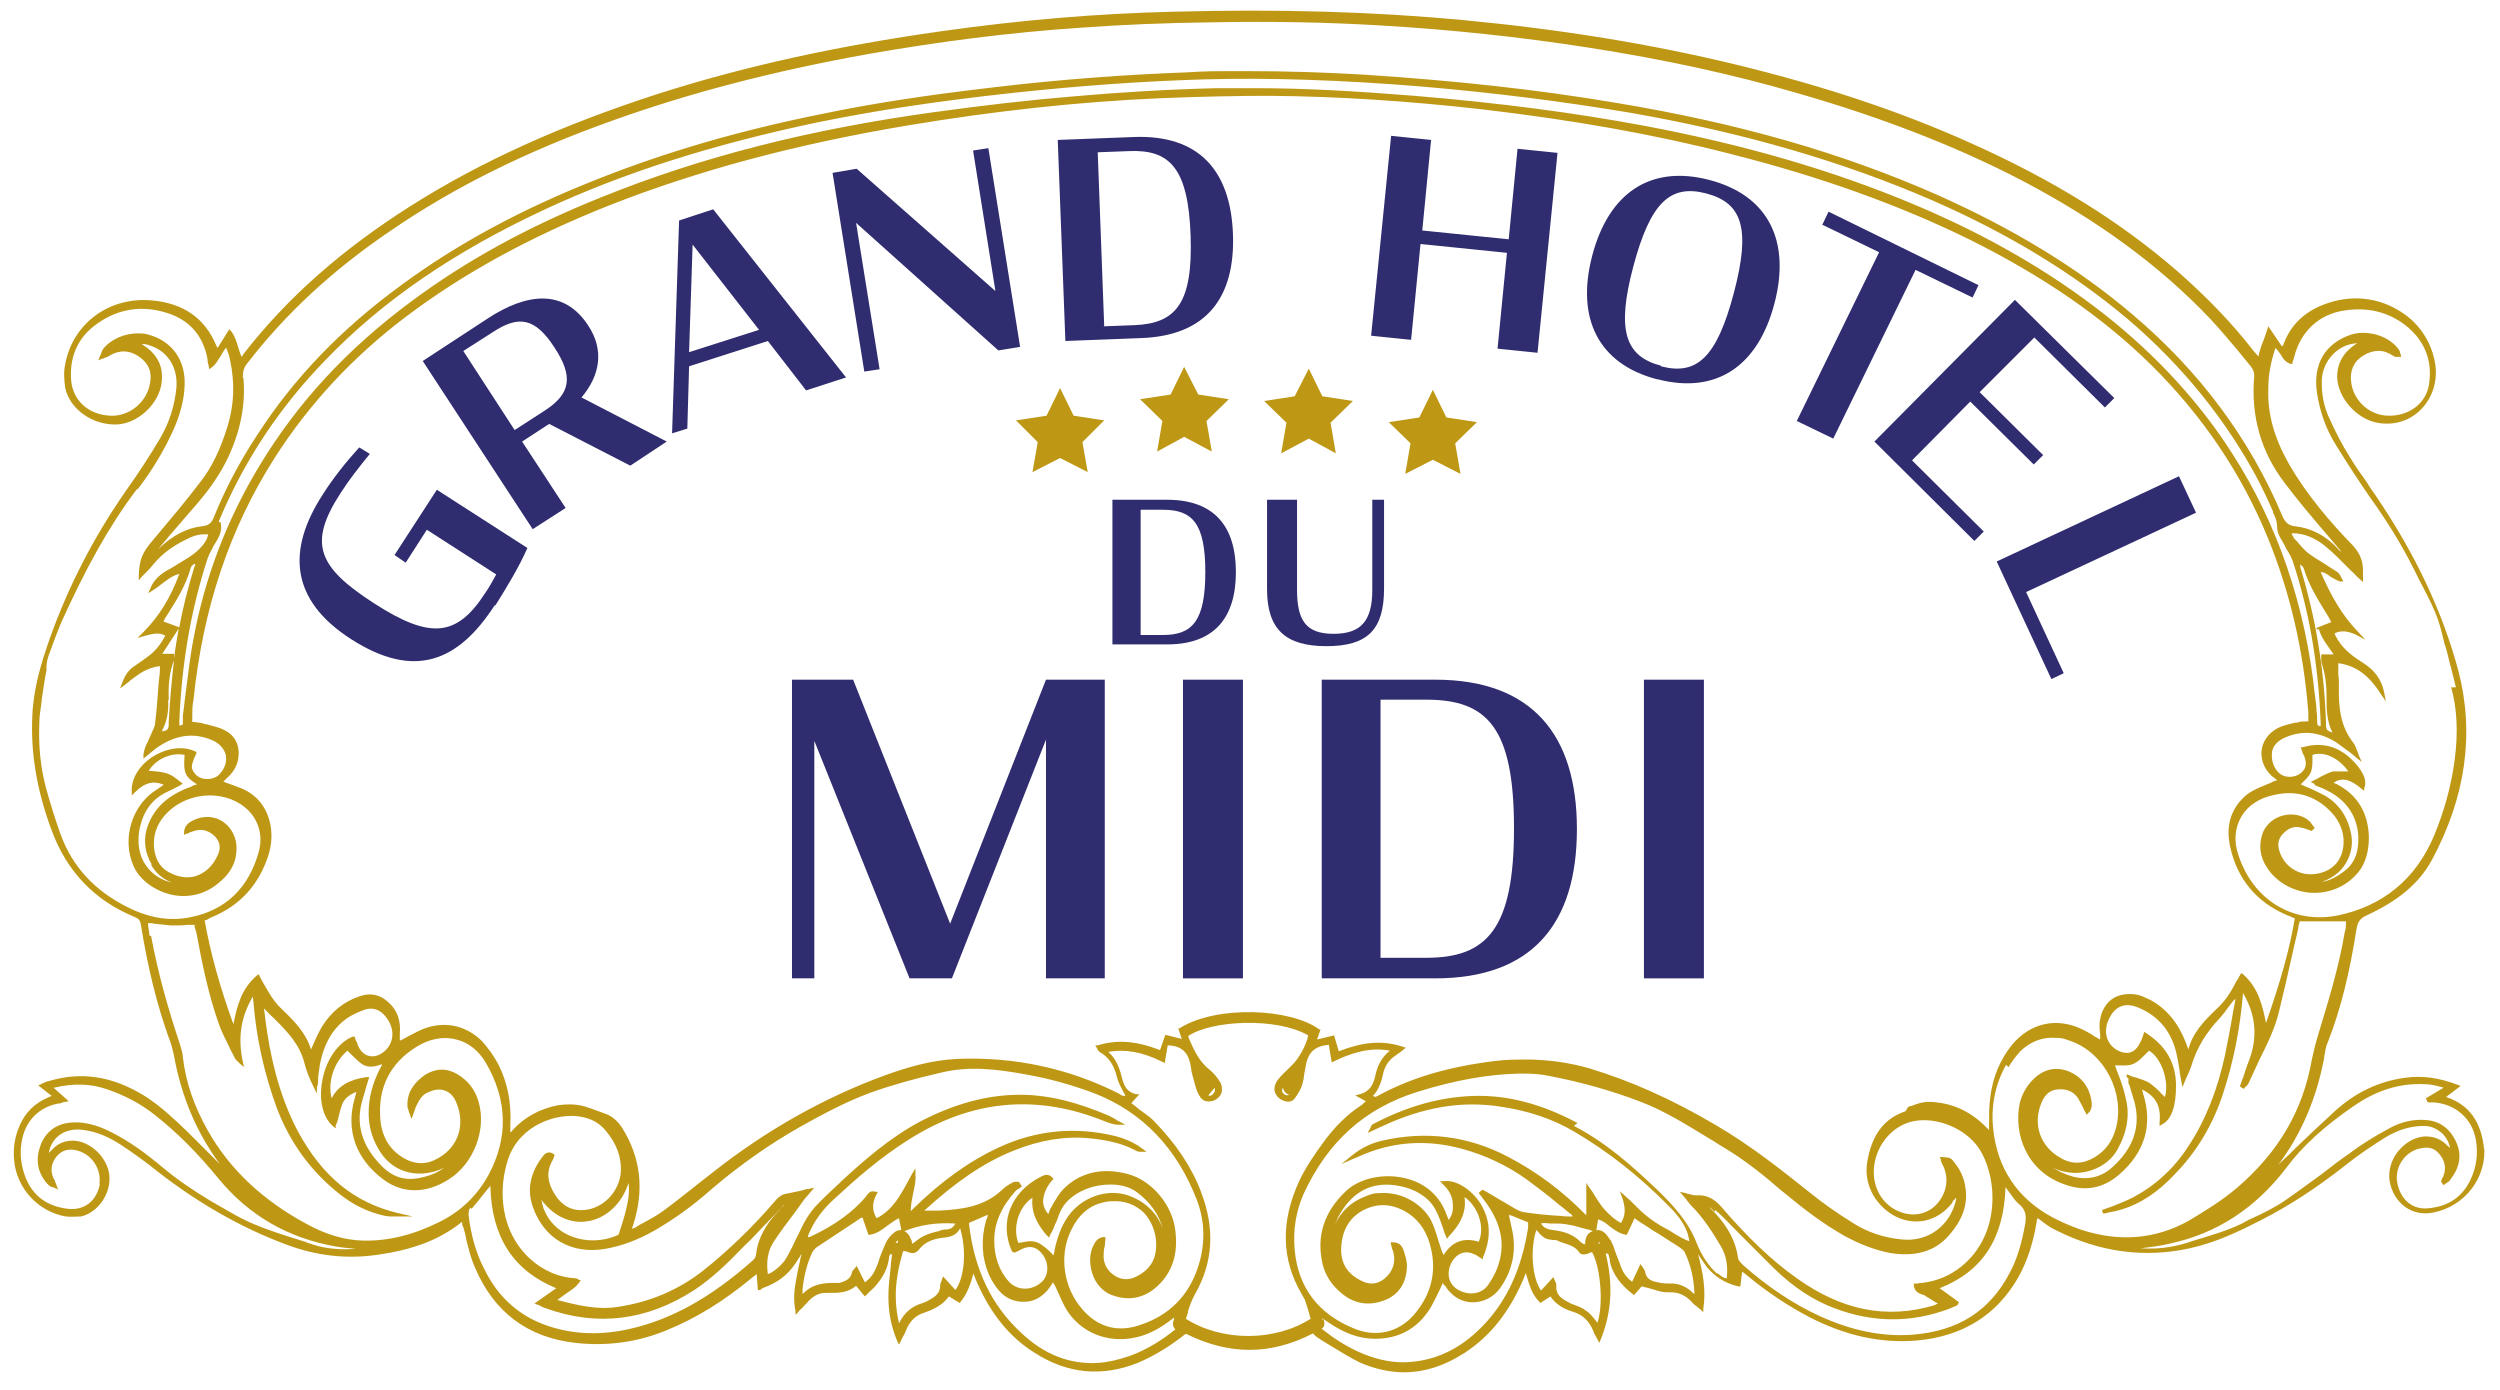 <?xml version="1.0" encoding="UTF-8"?>
<svg id="Calque_1" xmlns="http://www.w3.org/2000/svg" version="1.1" viewBox="0 0 425.2 236.4">
  <!-- Generator: Adobe Illustrator 29.1.0, SVG Export Plug-In . SVG Version: 2.1.0 Build 142)  -->
  <defs>
    <style>
      .st0 {
        fill: #2f2c6f;
      }

      .st1 {
        fill: #be9815;
      }
    </style>
  </defs>
  <g>
    <path class="st0" d="M189.2,85h9.3c8,0,11.7,4.5,11.7,12.3s-3.7,12.3-11.7,12.3h-9.3v-24.6ZM197.8,108c5,0,7.2-2.4,7.2-10.7s-2.2-10.6-7.2-10.6h-3.8v21.3h3.8Z"/>
    <path class="st0" d="M215.5,100.2v-15.2h5.1v15.3c0,5.2,1.5,7.5,6.2,7.5s6.6-2.2,6.6-7.5v-15.3h2v15.1c0,7-2.8,9.8-9.8,9.8s-10.1-2.9-10.1-9.7Z"/>
  </g>
  <g>
    <path class="st0" d="M138.5,126v40.4h-3.8v-50.8h10.4l16.5,41.5,16.3-41.5h10v50.8h-10v-40.6l-16,40.6h-7.2l-16.2-40.4Z"/>
    <path class="st0" d="M201.2,115.6h10.2v50.8h-10.2v-50.8Z"/>
    <path class="st0" d="M224.8,115.6h19.3c16.4,0,24.1,9.3,24.1,25.4s-7.6,25.4-24.1,25.4h-19.3v-50.8ZM242.6,162.9c10.3,0,14.9-4.9,14.9-22s-4.5-21.9-14.9-21.9h-7.8v43.9h7.8Z"/>
    <path class="st0" d="M279.6,115.6h10.2v50.8h-10.2v-50.8Z"/>
  </g>
  <path class="st1" d="M422.5,195.6c-.4-4.7-2.5-7.7-6.4-9,0,0,0,0-.1,0l2.5-1.9-.5-.2c-3.2-1.2-6-1.6-8.9-1.2-4.5.6-8.5,2.5-12,5.7-2.2,2-4.4,4.1-6.5,6.1-.9.9-1.8,1.8-2.7,2.6-.1.1-.2.2-.4.4,3.9-5.2,6.5-11.3,7.8-18.2,0-.2,0-.4.1-.6.1-.7.2-1.4.5-2,2.2-5.6,3.7-11.7,4.9-19.3.2-1.2.6-1.8,1.7-2.3,5.4-2.5,8.9-5.4,11.1-9.4,5.8-10.8,7.3-21.6,4.5-32.3-2.7-10-7.3-19.8-14.1-29.8-.5-.7-1-1.4-1.4-2.1-1-1.4-2-2.8-2.9-4.3-1.4-2.2-2.5-4.4-3.5-6.6-1-2.1-1.4-4.4-1.3-6.7.2-3.1,2.6-5.8,5.7-6.1,0,0,.2,0,.3,0,0,0,0,0,0,0-.4.2-.7.5-1,.7-1.6,1.3-2.4,3-2.4,5,.1,3.5,3.2,7.1,6.8,7.8,2.7.5,5.4-.2,7.4-2.2,2-2,2.9-4.8,2.5-7.7-.6-3.8-2.7-7-5.9-9-3.3-2.1-7.2-2.8-11.2-1.8-4.3,1.1-7.3,3.5-8.7,7.3,0,.1-.1.3-.3.4l-2.3-3.4-.2.6c-.1.3-.2.6-.3.9-.2.6-.4,1.1-.6,1.6-.2.5-.3,1-.5,1.6,0,.1,0,.3-.1.4,0,0,0,0,0,0-.3-.3-.5-.6-.8-.9-3.7-4.8-8.1-9.3-13-13.6-9.8-8.5-21.3-15.6-35.2-21.8-12-5.4-25-9.7-39.8-13.3-14.4-3.5-29.7-6-46.6-7.6-15-1.4-31.1-1.9-49.3-1.4-12.7.3-25.8,1.4-39.2,3.3-17.8,2.5-33.8,6-48.7,10.8-16,5.2-29.6,11.3-41.6,18.9-11.7,7.4-21,15.6-28.4,25.1-.1.2-.3.4-.4.6-.3-.6-.4-1.1-.6-1.7-.3-1-.6-1.9-1.2-2.7l-.3-.3-2,3.2c0-.2-.2-.3-.2-.4-1.9-4.6-5.5-7.2-10.9-7.7-7.3-.7-13.5,3.9-14.8,10.8-.3,1.3-.2,2.8,0,4.1.8,3.6,4.6,6.3,8.7,6.2,3.6-.1,7.3-3.5,7.7-7.2.3-2.5-.6-4.5-2.7-6-.2-.1-.4-.3-.7-.5.6,0,1,.1,1.5.3h0c3,1,4.7,3.8,4.4,7.2-.3,3-1.2,5.9-2.8,8.6-1.7,2.9-3.6,5.8-5.8,8.9-5.5,7.9-9.8,16.3-12.9,25-1.4,4-2.8,8.4-3,13.2-.3,6.2.7,12.5,3.2,19.3,2.6,7.2,7.4,12.2,14.3,15,.7.3.9.7,1,1.5,1.2,7.4,2.7,13.3,4.6,18.7.5,1.2.8,2.4,1,3.4,1.3,7.1,3.9,13.1,7.8,18.4-.5-.5-1-1-1.5-1.5-1-1-2.1-2.1-3.1-3.1-.3-.3-.6-.6-.9-.9-2.3-2.2-4.6-4.4-7.3-6.1-5.5-3.4-10.8-4.2-16.4-2.5-.3,0-.5.2-.8.3-.1,0-.2.1-.4.2l-.5.2,2.3,1.8h0c-.3.1-.5.2-.7.3-2.1.9-3.7,2.4-4.7,4.6-.8,1.8-1.2,3.7-1,6,.4,4.8,4.1,8.8,8.8,9.6.9.1,1.8,0,2.6,0,2.9-.7,5.1-3.9,4.8-7-.3-3-3.2-5.8-6.1-5.9-1.4,0-2.6.4-3.6,1.5-.2.2-.4.4-.6.6,0,0,0,0,0,0,.5-2.8,2.9-4.4,6-3.9,2.2.3,4.3,1.2,6.4,2.6,2.1,1.4,4.2,2.9,6.3,4.6,6.7,5.2,14,9.4,21.5,12.2,5.2,2,10.5,2.6,15.8,1.8,6.3-.9,10.7-2.7,14.3-5.6,0,0,0,0,0,.1,0,.3,0,.6.2.8.2.7.4,1.4.5,2.1.4,1.6.8,3.3,1.5,4.8,3.2,7.6,9,11.9,17.1,12.8,5.3.6,10.6-.1,15.6-2.2,4.9-2,9.6-4.9,14.3-8.8.3-.2.5-.4.9-.7,0,0,0,0,0,0l.2,2.7h.4c.2-.2.4-.3.6-.4.4-.1.7-.3,1-.4,2-.9,3.6-2.3,4.9-4.5,0,0,.1-.2.2-.3.1-.2.2-.4.3-.5,0,.3-.2.7-.2,1-.3,1.2-.5,2.3-.7,3.4-.3,1.6-.5,3.3-.1,5.3v.6c.1,0,.5-.5.5-.5.2-.3.5-.5.7-.7.4-.5.8-.8,1.1-1.2.8-.8,1.7-1.3,2.8-1.3.2,0,.4,0,.6,0,1.6,0,3.2,0,4.6-1.2l1.5,1.8.2-.2c.2-.2.4-.4.6-.6.4-.4.8-.7,1.1-1.1,1.2-1.4,2-2.9,2.2-4.6,0-.5.2-.6.3-.7,0,0,.1,0,.2,0,0,.7-.2,1.4-.2,2.1-.2,1.8-.4,3.4-.4,5.1,0,2.8.5,5.2,1.5,7.6l.3.6.7-1.4c.3-.5.5-1,.7-1.5.6-1.2,1.5-2.1,2.8-2.5,1.7-.6,3.2-1.3,4.3-2.8l1.8,1.1.2-.2c1.2-1.5,1.7-3.1,2.2-4.9,0,0,0,.1,0,.2.2.6.4,1,.6,1.5,2.4,5.4,5.6,9.3,9.8,11.9,5.6,3.6,11.5,4.1,17.5,1.7,2.4-1,4.8-2.4,7.2-4.2.3-.2.6-.5.9-.7h.2c7.3,3.6,14.3,3.6,21.5-.1.1,0,.2.2.3.3.3.3.7.5,1.1.8.6.4,1.2.7,1.8,1.1,1.5.9,3.1,1.9,4.7,2.7,2.5,1.1,5.1,1.7,7.6,1.7,3.5,0,6.9-1.1,10.3-3.3,4.3-2.8,7.5-6.8,9.9-12.3.2-.4.3-.8.5-1.3h0c0,0,0,.2.1.3.5,1.7.9,3.3,2.2,4.6l.2.2,1.7-1.1c1,1.5,2.5,2.2,3.8,2.6,1.7.5,2.8,1.6,3.5,3.3.1.4.3.7.5,1,0,.1.1.3.2.4l.3.6.3-.7c1.8-4.5,2.1-9.2.8-14.5.2,0,.3,0,.3,0,0,0,.1.1.2.2,0,.2.1.5.2.8,0,.1,0,.3,0,.4.5,2.1,1.8,3.9,3.9,5.5l.2.2,1.3-1.5c.3,0,.6.2.9.2.8.2,1.6.5,2.5.7.5.1,1,.1,1.4.1h.2c1.3,0,2.4.5,3.4,1.5.3.4.7.7,1.1,1,.2.2.4.3.6.5l.4.4v-.6c.5-3.3-.1-6.3-.9-9.3,0,0,0,0,0,0,.2.3.4.6.6.9.3.4.6.9.9,1.3,1.4,1.7,3.2,2.8,5.4,3.3h.3c0,0,.3-2.5.3-2.5,0,0,0,0,0,0,.3.2.6.4.8.6,3.5,2.9,7,5.2,10.6,7.1,6.2,3.2,12.2,4.5,18.3,4,7.8-.7,13.6-4.3,17.3-10.8,1.5-2.7,2.5-5.8,3.1-9.4,0-.2,0-.4.2-.6.3.2.5.4.8.6.8.6,1.5,1.1,2.4,1.5,7.4,3.7,15,4.7,22.7,3,4.5-1,8.6-3,12.1-4.8,4.9-2.5,9.6-5.6,14.3-9.3,2.1-1.7,4.5-3.3,6.9-4.8,2.2-1.3,4.3-1.9,6.5-1.9,1.3,0,2.4.6,3.3,1.5.6.7,1,1.5,1.1,2.3-.1-.1-.2-.3-.4-.4-1.1-1.2-2.5-1.7-4.1-1.6-1.7.2-3.2,1.1-4.4,2.6-1.1,1.4-1.6,3.2-1.4,4.8.3,2,1.3,3.6,2.7,4.6,1.4,1,3.2,1.3,4.9.9,5.3-1.1,9-6,8.5-11.3ZM17,201.3c-.5,2.9-2.6,4.6-5.4,4.3-3.5-.4-5.9-2.1-7.2-5.2-.8-2-1.1-4.1-.7-6.3.6-3.4,2.8-5.7,6.1-6.4.2,0,.5,0,.8-.2l1.1-.2-2.6-2.3s0,0,.1,0c3.3-.8,6.3-.7,9.1.3,2.9,1,5.6,2.4,8,4.3,3.8,3,7.3,6.5,10.9,10.9,5.2,6.3,11.9,10.1,19.9,11.5,1.1.2,2.3.3,3.4.4-2.3.2-5.1,0-7.2-.7-.5-.2-1-.3-1.4-.5-2.9-.9-5.9-1.8-8.7-3-2-.8-4-2-5.9-3.1-.5-.3-.9-.5-1.4-.8-3-1.8-5.8-3.7-8.3-5.8-3.1-2.6-5.7-4.4-8.4-5.8-2.1-1.1-4-1.7-5.9-1.8-.2,0-.4,0-.6,0-3,0-5.2,1.6-6,4.5-.7,2.3-.1,4.5,1.6,6.2.1.1.3.2.5.3.1,0,.2,0,.4.1l.7.3-.3-.7c0-.2-.1-.3-.2-.5,0-.3-.2-.5-.3-.7-.6-1.3-.4-2.6.6-3.8.9-1,2-1.3,3.5-.9,2.5.7,4.1,3.2,3.7,5.8ZM268.3,191c-6.2-3.3-12-4.8-17.8-4.6-5.7.2-11.3,1.8-17,4.8-.1,0-.2.2-.3.3,0,0,0,.1-.1.3l-.5.9,1.5-.7c.4-.2.7-.3,1.1-.5,6.9-3.2,13.4-4.3,19.9-3.3,4.8.7,9,2.1,12.7,4.3,5.6,3.3,10.9,7.4,16.2,12.8,1.6,1.6,2.6,3.1,3.1,4.7,0,.3.2.6.2,1,0,0,0,0,0,.1-.9-.3-1.7-.8-2.4-1.2-.4-.3-.8-.5-1.3-.8-1.4-.7-2.7-1.6-3.8-2.5-.6-.5-1.1-1-1.7-1.6-.5-.5-1.1-1.1-1.7-1.6l-.9-.8.4,1.1c.6,1.7.6,3-.2,4.3-1-.5-1.9-1.3-2.9-2.4-.6-.7-1.1-1.5-1.6-2.3-.2-.4-.5-.8-.8-1.2l-.6-.9v5.4s0,0-.1,0c-4-4.1-8.5-7.4-13.3-9.9-6.7-3.5-13.9-4.4-21.3-2.7-1.8.4-3.5,1.2-5,2.4l-2,1.6,2.5-1.1c.2,0,.4-.2.5-.2,5.5-2.5,11.4-3,17.6-1.3,4,1.1,7.8,2.9,11.1,5.3,1.9,1.4,3.7,2.8,5.5,4.3.7.5,1.3,1.1,2,1.6,0,0,.1.1.2.3-.7,0-1.4,0-2.1-.1-2-.1-4-.3-6-.6-.9-.1-1.7-.6-2.5-1.1-.2-.1-.5-.3-.7-.4-.9-.5-1.8-1.1-2.7-1.6-.4-.2-.8-.5-1.2-.7h-.2c0-.1-.6.5-.6.5l.9,1.2c2.7,3.5,3.6,7,2.6,10.5-.3,1.2-.9,2.5-1.8,3.8-.9,1.4-2.5,1.9-4.2,1.4-1.3-.4-2.2-1.2-2.5-2.3-.3-1.1,0-2.4.8-3.4.9-1.1,2.1-1.4,3.4-.8.2.1.5.2.7.4.1,0,.3.2.5.3l.3.2v-.3c1.5-3.4,1.3-6.4-.4-9.2-1.6-2.5-4.3-4.1-6.2-3.8h-.7c0,0,.5.5.5.5,1.3,1.2,1.8,2.5,1.7,4.1,0,.8-.3,1.4-.7,2-.1-.3-.2-.5-.3-.7-1.1-3.3-3.6-5.6-7.1-6.4-3.7-.9-7.8,0-10.1,2.2-3.7,3.5-5,7.6-4,12.2.4,1.9,1.5,3.7,3.2,5.1,2.2,1.9,4.8,2.3,7.5,1.2,2.3-.9,3.6-2.9,3.7-5.7,0-1-.3-1.9-.6-2.8-.3-.9-.9-1.3-1.8-1.3h-.4s.2.8.2.8c0,.2.1.4.2.6.6,1.9,0,3.7-1.6,4.9-1.1.8-2.2.9-3.4.4-2.5-1.1-3.7-2.8-3.8-5.2,0-3.1,1.1-5.3,3.3-6.7,2.5-1.5,5.1-1.5,7.7,0,1.9,1.1,3.3,2.9,4,5.2,1.4,4.5.5,8.7-2.6,12.3-2.6,3-6.4,3.9-10.1,2.4-6.2-2.5-9.6-7-10.2-13.4-.3-3.4.2-6.5,1.5-9.5,4.1-8.9,10.4-14.6,19.4-17.4,6.4-2,12.1-3,17.4-3.1.2,0,.4,0,.6,0,1.6,0,3,.1,4.4.4,5.2,1,10.3,2.4,15.3,4.3,4.3,1.6,8.2,4.1,12,6.4.9.5,1.7,1.1,2.6,1.6,3.5,2.1,6.7,4.7,9.7,7.3l.4.3c3.1,2.6,6.5,5.2,10.2,7.3,2.8,1.5,5.2,2.4,7.7,2.9,4.3.7,7.6-.2,10-2.9,2.4-2.7,3.3-5.3,2.9-8.1-.2-1.7-.9-3.2-2-4.5-.5-.7-.7-.7-1.8-.8h-.6s.2.4.2.4c0,.1,0,.3.1.4,0,.2.1.4.2.5,1.1,2.2.8,4.6-.9,6.6-1.5,1.7-3.8,2.3-6.1,1.5-3.3-1.1-5.2-4.5-4.6-8.2.6-3.7,3.3-6.6,6.6-7.3,4-.8,8.8,1.2,11.1,4.5,3.2,4.7,4,14.6-2.9,20.2-2,1.6-4.2,2.5-6.7,2.8-.2,0-.5,0-.7.1-.1,0-.3,0-.4,0h-.3s0,.3,0,.3c.1,1.1.9,1.4,1.5,1.6.2,0,.5.2.6.3.5.3,1,.6,1.6,1,.1,0,.2.1.4.2,0,0,0,0,0,0-.3.1-.4.2-.6.3-8.1,2.4-15.7.9-23.4-4.6-4.4-3.1-8.5-7.1-12.8-12.1-1.3-1.5-2.6-2.1-4.3-2-.3,0-.6,0-1.1-.2-.2,0-.5-.1-.8-.2l-.9-.2.6.7c.2.2.3.4.5.6.3.4.5.7.8,1,2.1,2.1,3.7,4.6,5.1,7,.9,1.5,1.2,3.2,1,5.4-.6,0-1-.4-1.5-.8h-.2c-1.4-1.3-2.5-2.9-3.4-5.1-1.4-3.7-4.1-6.6-6.7-9.1-4.1-3.9-8.6-8-14.2-10.9ZM264.5,218c0,0,0-.2-.1-.3l-.2-.5-2.1,2.3c-1.5-2.1-1.9-7-.8-10.3,0,0,.1.1.2.2.4.5.8.9,1.3,1.2.4.2.8.2,1.3.3.4,0,.7,0,1,.2.4.2.8.3,1.1.4.9.3,1.8.6,2.4,1.5.2.4.9.4,1.1.3.3,0,.6-.2.9-.3,0,0,.1,0,.2,0,1.5,2.8,1.9,8.9.9,12-.1-.1-.2-.3-.3-.4-.5-.6-1-1.3-1.7-1.7-.6-.5-1.3-.7-2-1-.4-.1-.7-.3-1.1-.5-1.4-.7-2-1.5-1.9-2.7,0-.2,0-.4-.1-.6ZM152.7,211.4s-.2,0-.4,0l.4-.5c0,.2,0,.3,0,.4ZM142.7,218.2c-.3,0-.5,0-.7,0-1.8,0-3.8.1-5.5,1.9,0,0,0,0,0,0,0-.3,0-.6,0-.8.2-2.1.7-4.2,1.6-6.2.2-.4.5-.7.7-.9,2.1-1.4,4.4-2.9,6.5-4.3l1.2-.8s.1,0,.2,0c0,0,0,0,0,0l1,2.9h.3c1.2-.2,2.1-.9,3-1.6.6-.4,1.2-.9,1.9-1.2l.4,2c-.4,0-.9.1-1.3.5-.5.4-.9.9-1.2,1.4-.6,1.3-1.1,2.5-1.5,3.8-.6,1.6-1.1,2.4-2.2,3.2l-1.4-2.8-.3.4c0,0-.1.1-.2.2-.1.2-.3.3-.3.5-.2,1-.9,1.5-2.2,1.8ZM137.2,211c.1-.4.2-.7.3-1,.9-2.2,2.3-4.2,4.4-6.1,3.8-3.5,7.9-7.1,12.7-10.1,10.7-6.8,21.9-7.8,33.5-3,.6.2,1.3.5,2.1.5h1.2s-1.1-.6-1.1-.6c-.2,0-.3-.2-.5-.3-.4-.2-.7-.4-1.1-.6-5.4-2.3-10-3.5-14.6-3.6-5.8-.1-11.5,1.4-17.5,4.5-5.3,2.8-9.8,6.8-13.5,10.2l-.3.3c-1.4,1.3-2.9,2.7-4.2,4.1-.6.7-1.2,1.5-1.8,2.6-.5.9-.9,1.9-1.4,2.8-.4.9-.9,1.9-1.4,2.8-.6,1.2-1.6,2.2-2.9,3-.1,0-.3.1-.5.2,0,0,0,0,0,0-.3-2.2,0-4,1-5.5,1.1-1.7,2.4-3.4,3.6-5,.4-.6.9-1.2,1.3-1.8.3-.4.5-.7.9-1.1.2-.2.3-.4.5-.6l.6-.7-.9.2c-.5,0-.9.2-1.3.3-1,.2-2,.4-2.9.6-.7.2-1.3.8-1.6,1.2-3.7,4.3-7.8,8.3-12.2,11.8-4.2,3.3-9.1,5.4-14.7,6.2-3.4.5-6.7-.3-10.1-1.2.5-.4,1-.7,1.5-1.1.9-.6,1.7-1.1,2.3-2l.2-.3h-.4c0-.2-.1-.2-.2-.2-.1,0-.3-.1-.4-.1-5.2-.2-11.3-4.6-12.2-12.5-.3-2.6,0-5.2.8-7.7,2-6,8.4-7.9,12.2-7.3,1.9.3,3.4,1.1,4.5,2.5,1.8,2.2,2.6,4.4,2.5,6.8-.2,3.4-2.9,6.3-6.2,6.6-2.1.2-3.8-.7-5-2.6-1.3-2-1.5-3.9-.5-5.7.1-.2.2-.4.3-.6,0,0,0-.2.1-.3v-.2c0,0-.1-.1-.1-.1-1-.7-1.6,0-1.9.4-2.1,2.7-2.7,5.6-1.7,8.5,1.9,5.5,6.6,8.2,12.4,7.2,2.7-.5,5.3-1.4,8.3-3.1,3.1-1.8,6.3-4,9.9-7.2,4.7-4,9.7-7.5,14.8-10.4,3.6-2,7.6-4.2,11.9-5.8,3.6-1.3,7.5-2.4,12.3-3.5,4.6-1.1,9.2-.6,14.6.4,3.9.7,7.7,1.8,11.2,3.1,8.3,3.2,14.2,9.4,17.6,18.3,1.5,4,1.4,8.2-.2,12.3-1.8,4.6-5.3,7.7-10.3,9.1-3.4.9-6.5,0-9-2.9-3.2-3.6-4-9.1-2-13.3,1.3-2.8,3.2-4.4,5.6-4.9.7-.2,1.4-.2,2-.2,2.3,0,3.8,1,4.8,1.9,1.7,1.8,2.5,4.5,2,7-.4,2-1.8,3.4-3.9,4.2-1,.3-2.1.2-3.1-.5-1.1-.7-1.7-1.8-1.8-3,0-.6,0-1.3.2-2,0-.3.1-.7.1-1.1v-.4s-.3,0-.3,0c-1.1.1-1.5.9-1.9,1.8-.6,1.5-.5,3.3.2,5,.7,1.6,2,2.8,3.5,3.2,2.7.9,5.2.3,7.3-1.6,2.6-2.4,3.6-5.5,3.1-9.5-.5-4.4-4-8.5-8-9.6-4.4-1.2-8.2-.3-11,2.5-.7.7-1.2,1.6-1.7,2.4-.2.3-.3.6-.5.9-.2.3-.3.7-.4,1,0,0,0,0,0,0-.5-.6-.8-1.2-.9-2,0-1.2.5-2.6,1.6-3.8l.2-.2-.2-.2c-.7-.8-1.5-.4-1.9-.2-5.2,2.6-7.2,7.8-5,12.7,0,0,.1.1.2.2,0,0,0,0,0,0h.2c0,.1.2,0,.2,0,.1,0,.2-.1.4-.2.3-.1.5-.3.8-.4,1.3-.6,2.4-.3,3.3.8,1.3,1.6,1.2,3.8-.1,4.9-1.7,1.5-4.1,1.4-5.5-.1-1.7-1.9-2.5-4.3-2.5-7,0-3,1.2-5.7,3.6-8.4.1-.1.3-.3.5-.4.1,0,.2-.1.3-.2l.3-.2-.5-.8h-.2c0,0-.2,0-.3,0-.2,0-.5,0-.7.2-.6.3-1.2.7-1.7,1.2-3.1,2.9-6.9,3.3-10.7,3.5-.7,0-1.3,0-2,0-.2,0-.3,0-.5,0,5.5-5,10.2-8.2,15.2-10.2,4.5-1.8,8.7-2.5,12.9-2.1,3.1.3,5.6.9,7.7,2,.3.2.6.3,1,.3h1s-.8-.6-.8-.6c-1.2-.9-2.7-1.6-4.6-2.1-6.7-1.6-13.3-1-19.6,1.9-5.2,2.4-9.9,5.8-14.7,10.5-.2.2-.3.3-.4.4,0-1,.2-2,.4-3,.2-1,.5-2,.4-3.1v-1.2s-.6,1-.6,1c-.2.4-.4.7-.6,1.1-1.4,2.6-2.7,5-5.4,6.4-.8-1.3-.8-2.6,0-4.1l.2-.4h-.4c-.9-.3-1.2.3-1.5.6,0,0,0,.1-.1.2-2.3,2.7-5.3,4.9-9.6,6.9,0,0-.2,0-.3,0,0,0,0-.1,0-.2ZM41.3,64.2c0-.9.1-1.5.6-2.2,6.6-8.6,14.7-16.1,24.6-22.8,10.8-7.4,23.1-13.5,37.7-18.7,13.1-4.7,27.3-8.4,43.4-11.3,12-2.1,24.2-3.7,36.4-4.5,6.9-.5,14-.8,21.9-.9,10.6-.2,19.9,0,28.4.5,12.3.7,24.4,2,35.9,3.8,12.8,2,24.4,4.5,35.7,7.8,14.2,4.1,26.6,8.9,37.8,14.7,13,6.8,23.5,14.5,32,23.4,1.7,1.8,3.3,3.7,4.9,5.6.7.9,1.5,1.8,2.2,2.7.4.5.6,1,.6,1.6-.6,6.8,1.1,13,5.3,18.4,2.1,2.8,4.4,5.5,6.7,8.2.9,1.1,1.9,2.2,2.8,3.3h0c-.2,0-.3-.2-.5-.4-2.1-2.3-4.6-3.6-7.4-3.9-1-.1-1.6-.6-2.1-1.7-5.5-13.1-14.1-24.7-25.6-34.4-9.3-7.9-20.2-14.5-33.2-20.3-16.1-7.1-33.9-12.2-54.5-15.6-13.5-2.3-27.6-3.8-42.9-4.8-6.6-.4-13.2-.6-19.8-.6s-6.8,0-10.2.2c-10.8.4-21.7,1.2-33.4,2.6-11.1,1.3-20.3,2.7-28.9,4.5-13.9,2.8-26.3,6.4-37.9,11-13,5.1-24.1,11.1-33.7,18.2-10.1,7.4-18.1,15.7-24.3,25.3-3.1,4.7-5.5,9.3-7.4,14-.4,1.1-1,1.5-2,1.6-2.7.3-5.1,1.6-7.5,3.9.7-.8,1.4-1.7,2.1-2.5,1.5-1.7,3-3.5,4.5-5.2,2.5-2.9,4.1-5.4,5.3-7.9,2.1-4.5,3-9,2.6-13.5ZM269.5,211.6s0,0,0,0c-.2,0-.5-.2-.6-.3-1.4-1.5-3.2-1.9-4.8-2.1-.9-.1-1.6-.4-2-1.1.6-.2,1.1,0,1.7,0,.3,0,.7,0,1,0,1.1,0,2.1.2,3,.4.7.2,1.4.4,2.2.6.3,0,.6.2.9.3-1.1.3-1.3,1.4-1.3,2.2ZM249.1,203.6c2.3,1.6,3.5,5.1,2.4,7.6-2.6-.8-4.6,0-6,2.3,0-.2-.1-.4-.2-.5-.2-.5-.3-1-.5-1.5-.4-1.2-.7-2.4-1.2-3.5-.6-1.4-1.7-2.6-3.2-3.6-1.6-1-3.3-1.5-5.1-1.5s-2.1.2-3.1.6c-2.4.9-4.2,2.6-5.2,4.9.2-.5.4-.9.6-1.4,2.1-3.9,5-5.7,8.8-5.5,2.6.2,4.7,1,6.3,2.4,1.5,1.3,2.1,3.2,2.8,5.2.1.4.2.7.4,1.1l.2.5.3-.4c2.1-2.2,3-4.2,2.7-6.6ZM205.5,186.3l1.1-1.3c.1.4,0,.8-.3,1.1-.3.3-.5.3-.8.2ZM394.4,107c.4,1.5,1.4,2.7,2.3,4,0,.1.2.2.2.3h-2.1c0,.1,0,.4,0,.4,0,.1,0,.3,0,.4,0,.3,0,.5.1.8.6,1.8.8,3.6.8,5.6,0,2,0,4.1,1,6.1-.5-.2-.8-.3-.9-.5-.2-.2-.2-.6-.2-1.3-.3-9.1-1.8-17.9-4.3-26.1,0-.2-.1-.4-.1-.7.3.2.5.4.6.6.8,2.7,2.2,5,3.6,7.3.4.6.8,1.3,1.1,1.9l-2.5,1v.3ZM324.1,189c-3.6,1.2-5.7,3.9-6.5,8.5-.5,2.8.4,5.7,2.6,7.8,2,2,4.7,2.8,7.2,2.3,1.8-.4,3.4-1.4,4.7-3.1v-.2c.3-.2.4-.4.6-.6,0,0,0,.2,0,.3-1,4.5-4.8,7.3-9.3,6.8-3-.3-5.7-1.2-8.1-2.7-2.9-1.8-5.3-3.5-7.4-5.2-5-4-10.2-8.1-16-11.5-7.8-4.6-14.7-7.6-21.6-9.7-3.5-1-7.1-1.5-10.9-1.5s-4.6.2-7,.5c-6.9,1-12.8,2.8-18.1,5.7-.4.2-.4.2-.8,0,1.1-1.1,1.5-2.7,1.8-4,.3-1.2,1-2.2,2.1-2.9.2-.2.4-.3.7-.5.1-.1.3-.2.5-.4l.5-.4-.6-.2c-3.4-1.1-6.7-.8-10.8.8l-.8-2.7-2.9.7.6-1.7h-.2c-4.8-3.6-17.5-4.2-23.8-.2h-.2c0,.1.6,1.8.6,1.8l-2.8-.7-.9,2.6c-4.1-1.6-7.4-1.8-10.6-.8h-.4c0,.1.3.5.3.5,0,0,0,.1.1.2,0,.1.2.3.3.4,1.6.9,2.5,2.3,3,4.4.2.8.6,1.5,1,2.3.1.2.3.5.4.8,0,0-.2,0-.3,0-.1,0-.3-.1-.5-.2,0,0-.2-.1-.3-.2-8.5-4.3-17.8-6.3-27.5-5.9-4.5.2-8.7,1.5-12.3,2.8-10.4,3.8-20.3,9.4-29.4,16.6-2.6,2-5.5,4.4-8.5,6.6-1,.7-2.1,1.3-3.2,1.9-.4.2-.8.4-1.2.7-.2.1-.4.2-.7.3,0-.3.2-.5.2-.7,1.9-5.9,1.3-11.4-1.9-16.5-.8-1.2-1.8-2.1-3.2-2.5l-.5-.2c-.7-.2-1.3-.5-2-.7-1.6-.6-3.3-.7-5.3-.4-3,.6-5.6,2-7.6,4.2-.1.1-.2.3-.4.4h0c0-.4,0-.8,0-1.2.2-3.9-.5-7.3-2-10.3-.8-1.5-1.8-2.9-2.8-4-2.9-2.9-6.9-3.6-10.7-1.8-.8.4-1.6.8-2.5,1.3-.2.1-.5.3-.8.4v-1.2c.2-2.1-.4-3.9-1.8-5.2-1.4-1.4-3.1-1.8-4.9-1.2-2.8.9-5,2.7-6.6,5.3-.4.7-.8,1.5-1.1,2.2-.1.3-.3.6-.4.9-.1.2-.2.5-.3.7-.9-2.9-2.9-4.9-5-6.9-1.4-1.3-2.3-3-3-4.2-.2-.3-.3-.6-.5-.9l-.4-.8-.3.2c-2.7,2.3-3.4,5.3-4,8.3-2.3-6.3-3.9-12.1-4.9-17.7h.3c.3-.2.6-.4.9-.5,4.9-2,8.1-5.6,9.7-10.7.5-1.7.6-3.3.3-5-.6-3-2.3-5.1-4.9-6.2-.8-.3-1.6-.6-2.4-.9-.2,0-.5-.2-.7-.3.2-.2.4-.3.5-.5,1-.8,1.6-1.8,1.9-2.8.6-2.4-.2-4.4-2.2-5.4-.9-.5-2-.7-3-1-.3,0-.5-.1-.8-.2-.4-.1-.9-.1-1.3-.2-.1,0-.3,0-.4,0,0-.3,0-.7,0-1,0-.9,0-1.8.2-2.7,1.6-15.6,6.1-29.1,13.8-41.2,5.8-9.1,13.3-17.2,22.3-24,9.8-7.4,21.1-13.6,34.7-19,15-5.9,31.7-10.4,50.9-13.6,14.4-2.4,28.8-4,42.9-4.6,7.5-.3,13.2-.4,18.6-.4,11.6.1,23.7.9,36,2.3,15.3,1.8,29.1,4.2,42.3,7.6,15.4,3.9,28.7,8.7,40.7,14.6,12.4,6.2,22.5,13.1,30.8,21.3,8.7,8.6,15.4,18.5,19.9,29.6,3.7,9.1,6,19,6.8,29.5,0,.5,0,1,0,1.4,0,0,0,0,0,.1h0c-.1,0-.3,0-.4,0-.5,0-1,0-1.5.2h-.3c-.8.2-1.7.4-2.5.7-1.7.7-2.9,2.1-3.2,3.7-.3,1.7.3,3.4,1.7,4.7.3.2.5.4.9.7,0,0,0,0,0,0,0,0,0,0,0,0-.4.1-.7.2-1,.4-.4.2-.8.3-1.2.5-1,.4-2.1.9-2.9,1.5-2.7,2.2-3.7,5.2-2.9,8.9,1.2,5.5,4.5,9.5,9.8,11.7.3.1.6.2.9.4,0,0,.2,0,.3.1-.9,5.4-2.5,10.9-4.9,17.8-.6-3-1.3-6-3.9-8.3l-.3-.2-.2.3c0,.1-.2.3-.2.4-.2.3-.3.5-.5.8-1,2-2,3.4-3.3,4.6-2.2,2.1-4.1,4.1-4.8,6.9h0c-.1-.4-.3-.7-.4-1.1-1.3-3.4-3.3-5.8-6-7.3-.8-.4-1.5-.7-2.2-.9-1.6-.3-3.1-.1-4.2.6-1.1.7-1.9,1.9-2.2,3.5-.2.9-.1,1.8,0,2.7,0,.3,0,.5,0,.8-.3-.1-.5-.3-.7-.4-.3-.1-.5-.3-.8-.5-.5-.3-1.1-.6-1.7-.9-4.3-2-8.7-1-11.8,2.7-2,2.5-3.3,5.5-3.7,9-.2,1.4-.2,2.8-.2,4.2,0,.4,0,.8,0,1.3-.2-.2-.4-.4-.6-.6-2.7-2.7-5.9-4.1-9.6-4.2-1.1,0-2,.3-3,.7-.2,0-.4.1-.6.2ZM105.2,210c-3.2,1.5-7,1.2-9.7-.6-1.9-1.3-3.1-3.2-3.4-5.3,2.1,2.8,5,4.1,7.9,3.6,3.1-.5,5.8-3,6.9-6.5.3,1.9-.2,4.4-1.7,8.8ZM37.2,88.8c0,0,.1-.4.2-.5,0-.1.1-.2.1-.3,4.2-9.9,10.2-18.9,17.9-26.8,9.7-10.1,21.9-18.4,37.1-25.5,13.7-6.4,29-11.2,46.6-14.9,9.8-2,20.3-3.6,33.2-5,11.1-1.2,22.1-2,32.6-2.3,11.1-.3,23.1.1,36.7,1.2,12.8,1.1,24.5,2.6,35.8,4.5,19.3,3.4,36.1,8.3,51.3,14.9,13,5.7,23.8,12.3,33.1,20.1,9.4,8,17,17.4,22.5,27.9.8,1.6,1.6,3.3,2.3,4.9v.2c.5.9.7,1.7.7,2.5,0,.8.4,1.6.9,2.4.2.3.3.6.5.9.1.3.3.6.5.9.3.5.5.9.7,1.4,2.8,8.4,4.4,17.5,4.8,27.7,0,.1,0,.3,0,.5,0,0,0,0,0,0-.2,0-.3,0-.4-.1-.2-.1-.2-.4-.2-.8,0-.5,0-1.1-.1-1.6,0-1-.2-2-.3-2.9-1.6-15.1-6.3-28.9-14-40.9-5.6-8.8-12.9-16.7-21.6-23.6-9.3-7.3-19.9-13.5-32.5-18.8-13.8-5.8-28.9-10.2-45.9-13.4-11.8-2.2-24.6-3.9-39.1-5.1-10-.8-18.7-1.3-26.9-1.3s-4.5,0-6.8,0c-8.3.2-16.5.7-24.4,1.4-7.3.6-15.1,1.5-23.8,2.7-21,2.9-39.5,7.6-56.3,14.4-12.5,5-23.1,10.8-32.5,17.8-10.9,8.1-19.3,17.2-25.7,27.8-5.6,9.2-9.4,19.2-11.3,29.6-.6,3-.9,6.1-1.3,9-.2,1.3-.3,2.7-.5,4,0,.2,0,.4,0,.6,0,.2,0,.5,0,.7,0,.3,0,.3-.6.4,0-.2,0-.5,0-.7.4-10,2-19.1,4.8-27.7.2-.5.4-1,.7-1.5,0-.1.2-.3.2-.4.1-.3.3-.5.4-.7.6-1,1.3-2.1.9-3.6ZM219.2,186.2c-.4.2-.7,0-.9-.2-.2-.2-.4-.5-.1-1,.1.5.4,1,1.1,1.2ZM362,183.4c0,.2,0,.4,0,.5,0,.3,0,.5.2.7.1.4.2.7.3,1.1.2.5.3,1.1.5,1.6,1.1,4.1,0,7.8-3.6,11.1-1.9,1.8-4.3,2.4-6.9,1.7-1.4-.4-2.6-1-3.7-1.7,1.1.7,2.5,1,4,1.1,3.1,0,6-1.5,7.4-4.1,1.6-2.9,2.1-5.9,1.3-8.8-.3-1.4-.8-2.8-1.3-4.1-.2-.4-.3-.9-.5-1.3.2,0,.3,0,.5,0,.8,0,1.7.1,2.5-.2.8-.3,1.4-.9,2.1-1.6.2-.2.5-.5.7-.7,2.1,1.2,3.5,5.2,2.7,7.9-.1-.2-.3-.3-.5-.5-.6-.7-1.3-1.3-2.1-1.9-.6-.4-1.4-.6-2.2-.9-.4-.1-.8-.2-1.2-.4l-.5-.2v.5ZM393.7,133.5c.3.2.6.3.9.4.5.2.9.4,1.3.6,3.8,1.9,5.7,5.5,5.1,9.7-.2,1.6-1,3-2.2,3.9-1.3,1-2.6,1.7-3.9,1.9,1.1-.4,2.2-1,3.1-1.9,1.7-1.8,2.4-4.3,1.8-6.6-.6-2.8-2.2-5-4.6-6.3-1-.5-2-1-3-1.4-.3-.1-.6-.3-.9-.4,0,0,.2-.2.3-.3.5-.5,1.1-1,1.4-1.7.3-.7.3-1.5.3-2.2,0-.3,0-.5,0-.8,1.9-.7,4.5.5,6.1,2.8-.1,0-.3,0-.4,0-.8,0-1.5,0-2.2,0-.7.2-1.3.5-2.1.9-.3.2-.7.4-1.1.6l-.6.3.6.3ZM27.6,111.2l2.8-4.3c-.3,1.7-.6,3.4-.8,5.1,0,0,0-.1,0-.2,0,0,0-.2,0-.3v-.3h-2ZM28.7,119.1c-.1-2.6.1-4.8.9-6.8,0,0,0,0,0,0-.4,3.4-.7,6.8-.9,10.4,0,.7,0,1.1-.2,1.3-.1.2-.4.3-.9.4,0-.2,0-.3.1-.4.7-1.4,1-3,.9-4.9ZM33.2,95.9c0,.3-.1.5-.2.7-1,3.3-1.9,6.7-2.5,10.1l-2.7-1s0,0,0,0c.1-.2.2-.4.3-.6l.4-.6c1.5-2.4,3.1-4.9,3.9-7.8.1-.4.3-.6.7-.8ZM65,181c-.1.3-.2.5-.4.8-1.3,2.6-1.9,5-1.9,7.5,0,2.1.5,4.1,1.6,6,1.9,3.5,5.5,5,9.4,4,.7-.2,1.3-.4,1.8-.7,0,0,0,0-.1.1-1.2.9-2.7,1.4-4.3,1.7-2.4.4-4.4-.3-6.1-2-3.5-3.5-4.6-7.3-3.3-11.5.2-.7.4-1.3.6-2.1l.5-1.6h-.5c-2.9.4-4.8,1.5-5.9,3.6-.7-2.8.4-6.2,2.7-8.1.2.2.4.4.6.6.6.6,1.2,1.2,1.9,1.7,1.1.7,2.2.4,3.4,0ZM25.7,147.1c.8,1.4,2,2.4,3.5,3-1.8-.4-3.3-1.4-4.3-2.8-1.2-1.6-1.6-3.8-1.2-6.1.6-3.2,2.2-5.4,4.9-6.6.4-.2.9-.4,1.4-.7.2-.1.5-.2.7-.4l.4-.2-.4-.3c-1.8-1.5-2.4-1.7-5.4-1.9,1.2-2,3.9-3.2,6.1-2.7-.3,3.2.3,3.8,1.8,4.8,0,0,.2.1.3.2-.4.1-.7.2-1,.4-4.2,1.5-6.6,3.9-7.6,7.4-.5,1.9-.2,4,.9,5.8ZM80.2,205.6c.8-.9,1.5-1.8,2.2-2.7.3-.4.7-.8,1-1.2.2,8.7,3.9,14.4,11.2,17.4l-3.7,2.6.5.2c.2,0,.4.2.5.2.3.2.6.3.9.4,8.8,3.2,17.3,2.1,25.3-3.1,3-2,5.6-4.5,8-7l.6-.6c1.4-1.3,2.7-2.8,4-4.1.7-.7,1.3-1.4,2-2.1h.1c.2-.4.4-.6.6-.7,0,0,0,0-.1.1-.5.5-.9,1-1.4,1.5-1.4,1.6-3,3.9-3.3,6.8,0,.4-.3.9-.6,1.1-7.1,6.3-13.8,10-20.8,11.6-5.6,1.3-10.9.9-15.6-1.1-3.9-1.7-7-4.6-9.1-8.8-1.5-2.8-2.4-6-2.8-9.4,0-.5,0-.9.3-1.3ZM178.1,210.1l.3.4.2-.4c0-.1.1-.3.2-.4.1-.2.2-.4.3-.6.2-.5.4-1,.6-1.4.2-.4.3-.9.5-1.3.8-2.1,2.8-3.7,5.5-4.5,2.9-.8,5.9-.5,7.7.9,2.3,1.7,3.7,3.8,4.4,6.2-.8-2.3-2.6-4.3-5.2-5.4-3.5-1.6-7.9-.4-10.5,2.7-1.3,1.6-2.1,3.5-2.7,6.1,0,.4-.2.8-.2,1.1-.2-.1-.3-.3-.4-.4-.6-.6-1.3-1.2-2-1.6-.5-.3-1.1-.4-1.6-.4s-1.3.2-2,.3c-1-2.6,0-6.1,2.4-7.7-.3,2.8,1.1,4.9,2.6,6.6ZM161,209.1c-.5,0-.9.1-1.4.3-1.3.3-2.6.7-3.7,1.6-.2.2-.4.3-.7.5,0,0,0,0-.1,0,0,0,0,0,0,0,0-.3,0-.5-.2-.8-.2-.6-.6-1.1-1.1-1.3,2.7-1.1,5.5-1.5,8.7-1.3-.4.7-.9,1-1.5,1ZM153.7,212.8s0,0,.1,0c.2,0,.3,0,.5.1.9.4,1.5.3,2.1-.5.9-1.1,2.2-1.7,4.1-1.9,1.1-.1,2.2-.4,2.8-1.6,0,0,0,0,0,0,1.1,3.7.8,8.3-.8,10.5l-2.1-2.3-.2.5c0,.1,0,.2-.1.3-.1.3-.2.5-.2.8,0,.8-.4,1.5-1.2,2-.6.4-1.3.8-2,1-1.6.5-2.8,1.5-3.6,3,0,0,0,.2-.2.3-.9-3.8-.7-7.6.7-12.2ZM164.8,208s0,0,0,0l3.2-1.4h0c0,.4-.2.7-.3,1-.9,3.3-.7,6.4.5,9.2.5,1.1,1.1,2,1.7,2.7,1.1,1.3,2.7,2,4.4,1.9,1.7,0,3.2-1,4.2-2.4.2-.3.4-.6.6-.9,0,0,0,0,0,0,.1.2.2.4.3.5.2.4.4.9.6,1.3.4.9.8,1.8,1.3,2.7,2.4,4,7,5.9,11.7,4.9,2-.4,3.8-1.3,5.6-2.6.3-.2.7-.5,1.1-.8,0,0,0,.1,0,.2-.2.5-.4,1.2.2,1.8-2.1,1.7-4.7,3.4-7.7,4.5-2.1.7-3.8,1.1-5.4,1.2-4.8.3-9.2-1.4-13.1-5.1-5.1-4.7-8-10.8-8.9-18.6,0,0,0,0,0-.1ZM202,223.2c.3-1,.7-2.1,1.2-3,3.1-5.4,3.5-11.1,1.1-17.4-1.6-4.3-4.3-8.3-8.1-12.2-.6-.6-1.3-1.1-2-1.6-.3-.2-.6-.4-.9-.7-.2-.2-.5-.4-.8-.6h-.1c0-.1,1.4-1.6,1.4-1.6h-.6c-1.2-.3-1.9-1-2.3-2.5-.4-1.6-.9-3.4-2.4-4.7,2.9-.5,5.8,0,9.2,1.7l.4.2.5-3c1.8,0,3.1.8,3.6,2.3.2.5.3,1.1.4,1.7,0,.5.2.9.3,1.4h0c.3,1.1.5,2.1,1,3,.3.6.7,1,1.3,1.1.5.1,1.1,0,1.6-.3.5-.3.9-.8,1-1.3.1-.6,0-1.2-.3-1.7-.5-.8-1.1-1.5-1.7-2-1.8-1.4-2.7-3.3-3.6-5.4,0-.1-.1-.3-.1-.4,4-2.7,15.1-3.2,20.4-.1-.3,1.6-1.6,4-2.8,5.1l-.3.3c-.7.7-1.5,1.4-2.1,2.2-.5.7-.7,1.5-.4,2.2.3.7.9,1.2,1.7,1.4.7.2,1.3,0,1.7-.6.8-1.1,1.2-2,1.4-3.1.1-.9.3-1.9.5-2.9.5-1.9,1.6-2.8,3.8-3l.5,3,.4-.2c2.5-1.2,5.8-2.5,9.5-1.8-1.3,1-2.1,2.4-2.5,4.3-.3,1.3-.8,2.6-2.6,3.1l-.8.2,1.8,1c0,0-.1.1-.2.2-.3.2-.4.4-.6.5-2.3,1.5-4.5,3.6-6.5,6.4-1.4,1.9-2.9,4.1-4,6.4-3.2,6.9-3.1,13.4.4,19.3,0,0,0,.1.1.2.1.2.3.5.4.7.3.8.5,1.6.8,2.5,0,.3.2.5.2.8-6.1,3.9-15.1,3.9-21.2,0,.1-.4.3-.8.4-1.2ZM224.9,224.5c0,0,0-.2,0-.3h0c.4.3.7.5,1,.7,2.8,1.9,5.3,2.8,8,2.8,4.1,0,7.2-1.8,9.3-5.1.6-1,1.1-2.1,1.7-3.3.2-.4.3-.7.5-1.1.1.2.2.4.4.5,1.1,1.8,2.8,2.8,4.7,2.8,1.8,0,3.6-.9,4.7-2.5,2.1-3,2.8-6.5,1.9-10.2-.1-.6-.3-1.2-.4-1.8,0-.1,0-.2,0-.4l3.2,1.3s0,0,0,.1c0,.3,0,.5,0,.8-1.1,7-3.6,12.5-7.8,16.8-3.9,4-8.3,6-13.4,6.1-2.5,0-5.1-.6-7.9-1.9-2.1-1-4-2.2-6-3.8.7-.5.4-1.2.3-1.7ZM271.5,209.3l.3-1.9c.8.2,1.4.7,2,1.2.8.6,1.6,1.2,2.7,1.4h.2s1.3-2.8,1.3-2.8c.1,0,.2.2.3.2.4.3.8.6,1.2.8.8.5,1.6,1.1,2.5,1.6,1.2.8,2.4,1.5,3.6,2.3.3.2.7.5.9.8,1.1,2.3,1.6,4.6,1.7,7.2-.3-.2-.5-.4-.7-.6-1-.8-2.1-1.2-3.2-1.2s-.1,0-.2,0c-.7,0-1.4,0-2.1-.2-1.2-.2-2-.6-2.2-1.8,0-.2-.2-.4-.3-.6,0,0-.1-.2-.2-.3l-.3-.4-1.4,3c-1.1-.8-1.7-1.8-2.1-3.1-.4-1-.8-2-1.1-3l-.3-.6c0-.2-.2-.4-.3-.5h0c-.5-.8-1.1-1.6-2.1-1.6ZM291.8,205.8c.1.1.2.3.4.4,1.2,1.1,2.3,2.3,3.4,3.4,2,2,4.1,4.1,6.2,6.2,3.3,3.2,6.7,5.4,10.2,6.7,6.6,2.5,13.1,2.5,19.5.1.4-.2.8-.3,1.2-.5.1,0,.2-.2.3-.2,0,0,0,0,0-.1l.2-.3-3.3-2.4c7.3-2.9,10.9-8.4,11.2-17.2,0,.1.2.2.2.3.2.3.4.5.6.8.4.6.9,1.3,1.5,1.8,1.2,1,1.3,2.1,1,3.6-.6,3.3-1.4,5.9-2.6,8.1-3.4,6.5-8.8,9.9-16.5,10.5-5.2.4-10.4-.7-15.9-3.2-4.5-2.1-8.7-4.9-12.9-8.6-.5-.5-.9-.9-.9-1.3-.5-3.6-2.6-6.3-4.4-8.1-.2-.2-.3-.3-.5-.5.4.2.6.5.9.8ZM341.6,181.5c.6-1,1.3-1.9,2-2.7,1.6-1.5,3.4-2.3,5.4-2.3s2.1.2,3.3.6c5.7,2.1,9.1,8.8,7.6,14.7-.6,2.3-1.8,3.9-3.6,5-2,1.2-3.9,1.3-5.9.1-3.4-1.9-4.7-5.7-3.2-9.3.6-1.5,1.5-2.2,2.7-2.3,1.6-.2,2.9.4,3.6,1.6.3.5.5,1,.8,1.5.1.3.2.5.4.8l.2.4.3-.3c.7-.7.6-1.5.5-2.2-.4-2.3-1.7-4-3.9-4.9-2.1-.8-4.1-.4-5.8,1.2-1.3,1.2-2.1,2.7-2.5,4.3-1,5,1,11.5,7.8,13.8,3.4,1.2,6.4.6,9.1-1.7,4.4-3.8,5.8-8.5,4.1-13.8,0-.2-.1-.4-.2-.7,2.3,1.1,3.3,2.8,3,5.6v.6c0,0,.5-.3.5-.3,1.5-.8,2.3-3,2.3-6.5,0-3.9-1.7-6.8-5.1-9l-.3-.2-.3.9c-.1.3-.2.6-.4.9-.4.9-1,1.5-1.7,1.7-.7.2-1.6,0-2.4-.5-1.8-1.2-2.2-3.3-1.1-5.4,1-2,2.7-2.6,4.7-1.8,3.3,1.3,5.5,3.7,6.5,7.2.3,1.1.5,2.3.7,3.5,0,.6.2,1.2.3,1.9l.2,1,.4-1c.1-.3.3-.6.4-.9.3-.6.5-1.1.7-1.7.9-3,2.5-5.7,4.9-8.2.5-.6,1-1.2,1.4-1.8.2-.3.5-.6.7-.9.1-.2.3-.3.5-.5,0,0,0,0,0,0,0,0,0,0,0,.1-.1.7-.3,1.4-.4,2.1-.4,2.5-.9,5-1.4,7.5-1.3,5.9-3.3,11-6.3,15.5-2.4,3.7-5.6,6.6-9.4,8.6-1,.5-2,.9-3,1.3-.7.3-1.4.5-2.2.8l.2.6c.3,0,.7-.1,1-.2.7-.1,1.5-.3,2.2-.5,3.2-1,6.1-2.9,9-6,3.8-3.9,6.5-8.5,8.2-13.7,1.8-5.5,2.9-11.1,3.4-17.1,0,0,.1.1.1.2,2.1,3.6,2.4,7.4.9,11.3-.4,1-.7,2-1,2.9-.2.4-.3.9-.5,1.3v.2c0,0,.6.4.6.4l.2-.2c0,0,.1-.2.2-.2.2-.2.4-.4.5-.7.6-1.3,1.2-2.6,1.8-3.9,1.3-2.6,2.6-5.2,3.3-8.1.8-3.3,1.6-6.7,2.3-9.9.3-1.5.7-2.9,1-4.4,0-.3.1-.6.2-.9v-.2h7.9c0,0,0,.2,0,.3,0,.5,0,1-.2,1.5-1,6-2.8,11.8-4.5,17.4-.5,1.6-.8,3-1.1,4.3-1.5,8.6-5.6,15.7-12.7,21.8-2.7,2.3-5.7,4.1-8.2,5.6-5.7,3.2-11.9,3.7-18.5,1.5-1.7-.6-3.3-1.3-4.8-2.1-5.9-3.2-9.3-8.3-10-15-.4-3.8.3-7.5,2.2-10.9ZM416.9,116.9c1,3.6,1.2,7.6.6,12.3-.6,4.5-1.8,8.8-3.5,12.9-3.1,7.4-8.7,12-16.4,13.6-7.6,1.5-14.4-2.6-16.9-10.3-.8-2.3-.6-4.6.5-6.5,1.1-1.9,3.1-3.2,5.6-3.7.9-.2,1.7-.3,2.5-.3,3,0,5.6,1.3,7.7,3.8,1,1.3,1.6,2.8,1.6,4.4,0,3-1.7,5-4.5,5.5-2.7.5-5.3-.9-6.3-3.5-.5-1.3-.4-2.3.4-3.2,1-1.1,2.1-1.5,3.3-1.1.3,0,.7.2,1,.3.2,0,.3.1.5.2h.2c0,0,.5-.5.5-.5l-.2-.2c0,0-.1-.2-.2-.3-.2-.2-.3-.5-.6-.7-1.1-1-2.8-1.3-4.4-.9-1.6.4-2.8,1.5-3.4,2.8-.8,2.1-.6,4.2.7,6.1,1.5,2.3,4,3.8,6.9,4.2,2.9.3,5.7-.6,7.7-2.5,1.9-1.7,2.7-4,2.7-6.9-.1-4.2-2-7.3-5.6-9.1-.1,0-.3-.1-.4-.2,1.5-.9,2.8-.6,4.8,1.1l.4.3v-.4c.6-1.4-.3-3.2-2.3-5.1-2.4-2.2-5.1-2.8-8.2-1.9h-.3c0,0,.3.8.3.8,0,.2.2.5.3.7.5,1.3.3,2.2-.6,2.9-1,.8-2.5.8-3.4.2-1-.7-1.6-2.1-1.5-3.5,0-.8.5-1.9,1.9-2.6,3.1-1.5,6.1-1.2,9.1.7.7.5,1.4,1,2.2,1.6.4.3.8.6,1.2,1l.9.7-.5-1.1c-.1-.3-.2-.6-.3-.8-.2-.5-.3-.9-.6-1.3-2.2-2.8-2.6-5.9-2.5-9.9,0-.6,0-1.2-.1-1.7,0-.3,0-.5,0-.8v-1.2c2.9.4,5.1,1.9,7.2,5.2l.9,1.3-.3-1.5c-.4-2.1-1.5-3.7-3.5-5-1.6-1-3.3-2.2-4.4-4-.2-.3-.3-.6-.5-.9,0,0,0-.1,0-.2,1.1-.5,2.1-.4,3.5.2l1.7.9-1.3-1.4c-2.7-2.8-4.5-6-6.3-10.1.6,0,1.2.4,1.7.8.5.3,1,.6,1.6.8h.6c0,.1-.3-.5-.3-.5-.4-.8-.4-.9-1.2-1.4-.5-.3-1-.6-1.4-.9-.9-.6-1.9-1.1-2.8-1.8-.9-.6-1.6-1.5-2.3-2.3l-.4-.4c-.1-.2-.2-.4-.4-.7,0,0,0-.1,0-.2,1.6,0,3,.4,4.6,1.4,1.5,1,2.8,2.3,4.1,3.6.5.5,1,1,1.5,1.5.3.2.5.5.8.8l1.1,1v-.8c0-.3,0-.6,0-.8,0-.6,0-1-.1-1.5-.2-1.2-.8-2.2-1.6-3.1-3.7-3.8-7.8-8.5-10.9-13.9-2.5-4.4-3.7-8.6-3.5-13,0-2.1.4-4.3,1.2-6.7.4.3.6.7.9,1.1.4.7.8,1.3,1.7,1.6h.3c0,.1,0-.2,0-.2,0-.1,0-.2.1-.3,0-.2.2-.5.2-.7,1.1-4.4,4.3-7.3,8.6-7.9,4-.6,7.4.3,10.3,2.5,3.3,2.6,4.7,6.1,4,10.2-.5,3.1-3.4,5.3-6.9,5.2-3.1,0-5.9-2.5-6.3-5.6-.3-2,.4-3.6,2-4.6,1.8-1.1,3.5-1.1,5.1,0,.2.1.3.2.5.2h.1c.1,0,.2,0,.3,0,0,0,.1,0,.2,0h.3c0-.1-.1-.4-.1-.4,0,0,0-.2-.1-.3,0-.3-.2-.5-.4-.8-1.8-2.2-5.2-3.1-7.9-2.3-4.5,1.5-6.6,5.1-5.8,10.1.5,3.1,1.5,6,3.2,8.7,2.1,3.4,4,6.3,5.8,8.9,2.8,3.9,5.3,7.9,7.4,12.1.3.6.6,1.2.9,1.8,1,1.9,2,3.8,2.8,5.7.6,1.4,1,3,1.4,4.6.1.5.2.9.4,1.4.3,1,.5,2.1.8,3.1.3,1.2.6,2.4.9,3.6ZM25.4,159.1c0-.5-.1-1-.2-1.6,0-.2,0-.3,0-.5.3,0,.7,0,1,.1,1,.1,1.9.2,2.9.3.9,0,1.9,0,2.9-.1.4,0,.8,0,1.1,0,0,0,0,.1,0,.2,0,.3.2.7.3,1.1.9,4.9,2,10.4,3.8,15.5.5,1.4,1.2,2.8,1.9,4.2.2.5.5.9.7,1.4.2.5.6.8,1,1.2l.7.6-.2-.9c-.9-4.2-.3-7.7,1.7-11.1,0,.3.1.6.1.9.5,6.3,1.9,12.4,4,18.1,2.2,5.8,5.8,10.8,10.8,14.7,2.3,1.8,4.8,3,7.6,3.6.3,0,.6.1,1,.1.1,0,.3,0,.5,0,.1,0,.3,0,.5,0h2.7l-2.6-.6c-7.4-1.8-12.8-6.2-17-14-3.3-6.3-4.7-13.1-5.4-18.4-.1-.7-.2-1.5-.3-2.4.5.5,1,1.1,1.6,1.6,2.3,2.3,4.5,4.5,5.3,7.8.3,1.2.8,2.5,1.6,4.1l.5,1v-1.1c.2-.4.2-.8.2-1.2,0-.9.2-1.7.3-2.6.7-3.7,2.3-6.4,4.9-8.1.8-.5,1.7-.9,2.8-1.3,1.3-.4,2.5,0,3.4,1.1,1.7,2,1.6,4.4,0,5.9-.9.8-1.8,1.1-2.7.9-.9-.2-1.6-.9-2-2,0-.2-.2-.5-.3-.7l-.2-.6h-.3c-2.5,1-4.6,4-5.2,7.6-.6,3.2.1,6.2,1.9,7.7l.4.3v-.5c.2-.4.3-.7.4-1.1.2-.8.4-1.7.7-2.5.4-1,1.2-1.6,2.4-2.1h0c-.1.5-.2.9-.3,1.2-1.5,5.3.2,10.2,4.9,13.7,3.2,2.4,7.2,2.5,11.1,0,4.2-2.6,6.5-8.4,5.1-13.2-.6-2.1-1.8-3.6-3.6-4.7-1.9-1.1-3.7-1-5.5.1-2,1.4-3.1,3.1-3,5.3,0,.3.1.5.2.8,0,.2.1.3.2.6l.3.8.3-.8c0-.2.2-.5.2-.6.1-.3.2-.6.3-.8.5-1,1-2,2.2-2.4,2-.9,3.8-.2,4.6,1.8,1.7,4,.2,8-3.7,9.8-1.5.7-3,.7-4.6,0-2.7-1.3-4.3-3.6-4.6-6.8-.5-5.4,1.6-9.7,6.2-12.5,2.1-1.3,4.5-1.8,6.7-1.2,2.1.5,3.8,1.9,5,3.9,3.7,6.3,3.9,12.8.5,19.1-1.9,3.5-4.7,6.2-8.3,8-4.6,2.3-8.9,3.3-13.1,3.2-3.1-.1-6.2-1-9.5-2.8-7.6-4.1-13.2-9.4-16.9-16-2.3-4.1-3.7-8.1-4.2-12.4,0-.7-.3-1.4-.5-2.2-1.9-5.7-3.7-11.9-4.9-18.4ZM272.2,211.5c-.1,0-.2,0-.3,0,0,0,0-.2,0-.3l.3.3ZM23.5,83.1c2.6-3.4,4.5-6.7,6-10,1.2-2.7,1.8-5.1,1.9-7.5.2-4.3-2.1-7.6-6.2-8.7-.6-.2-1.2-.2-1.8-.2-2.2,0-4.6,1-5.9,2.7-.1.2-.2.4-.3.7,0,.1-.1.3-.2.5l-.3.7.7-.3c.2,0,.4-.1.5-.2.3,0,.5-.2.7-.3,1.7-1,3.4-1,5.1.2,1.6,1.1,2.2,2.6,1.8,4.6-.6,3.2-3.6,5.6-6.8,5.4-3.7-.2-6.3-2.6-6.6-6-.3-3.8,1-6.9,3.7-9.1,4-3.2,8.6-3.9,13.4-2.1,3.3,1.3,5.4,3.8,6.1,7.6,0,.2,0,.5.1.7l.2,1,.4-.3c.7-.5,1.1-1.3,1.5-1.9.3-.5.6-1.1,1-1.5,0,.1,0,.2.1.4.2.5.4,1,.5,1.6.9,4.1.7,7.8-.4,11.4-1.2,3.9-2.7,7.1-4.8,9.7-2.2,2.9-4.8,6-8,9.8-1.6,1.9-2.2,3-2.3,5.9v.8s.5-.6.5-.6c.3-.3.5-.5.7-.7.4-.4.8-.8,1.1-1.2,1.9-2.4,4.3-3.8,6.5-4.8.9-.4,1.8-.6,3-.5,0,0,0,0,0,.1-.1.3-.2.6-.3.8-.6,1.1-1.6,2.1-3,3-1,.6-2.1,1.3-3.1,1.9l-.4.2c-1.2.7-2.4,1.6-3,3.1l-.4.9.8-.5c.5-.3,1-.7,1.4-1,.9-.7,1.9-1.5,3.1-1.8-1.5,4.1-3.5,7.3-6.2,10l-.9.9,1.4-.4c1.2-.3,2.2-.6,3.3,0-.7,1.4-1.6,2.5-2.6,3.3-.8.6-1.6,1.2-2.5,1.8-1,.6-1.7,1.5-2.2,2.9l-.4,1,.8-.6c.4-.3.7-.5,1-.8.7-.5,1.3-1,2-1.4.9-.5,1.9-.9,3-1,0,0,0,0,0,0,0,.1,0,.2,0,.3,0,.8-.1,1.6-.2,2.4-.2,2.2-.3,4.5-.6,6.8,0,.8-.5,1.5-.8,2.3-.1.3-.3.6-.4.9,0,.1-.1.3-.2.4-.3.6-.5,1.2-.6,1.9v.8c-.1,0,.5-.5.5-.5.2-.1.4-.3.5-.4.4-.3.7-.6,1.1-.9,3.2-2.3,6.4-2.8,9.6-1.4,1.2.5,2,1.4,2.3,2.5.2,1.1-.1,2.2-1,3.2-.5.6-1.3.9-2.2.9-.9,0-1.7-.4-2.1-1-.5-.6-.6-1.2-.3-1.9.1-.3.2-.7.4-1,0-.1.1-.3.2-.4v-.3c.1,0-.2-.1-.2-.1-2.1-1-4.9-.6-7.4,1-2.2,1.5-3.5,3.7-3.4,5.8v.7s.5-.5.5-.5c1.7-1.7,3.2-2.1,5-1.3h-.1c-.4.3-.7.5-1,.7-4.4,2.6-6.2,8.6-4,13.3,1.1,2.3,3.7,4.1,6.5,4.7,3,.6,5.9-.2,8.2-2.3,2.1-1.8,2.9-3.9,2.7-6.3-.2-1.7-1.2-3.3-2.7-4.1-1.5-.8-3.3-.7-4.8.1-.5.3-1.3.7-1.4,1.9v.5s.4-.2.4-.2c.2,0,.4-.1.5-.2.3-.1.6-.2.9-.3,1.3-.4,2.5,0,3.5,1,.9,1,1,2.1.3,3.4-.8,1.7-2.1,2.8-3.6,3.3-1.6.5-3.4.1-5-.9-1.2-.8-1.9-2.1-2.1-3.9-.2-2,.4-3.9,1.8-5.5,3.1-3.6,8.8-4.5,12.8-2,2.9,1.8,4.1,5,3.2,8.2-1.7,6.1-5.6,9.9-11.6,11.1-3.4.7-6.9.2-10.7-1.7-5.6-2.8-9.4-6.9-11.4-12.4-.9-2.5-1.7-5.1-2.4-7.6-1-3.6-1.4-7.4-1.2-11.7,0-.9.2-1.8.3-2.7,0-.3.1-.6.1-1,.3-1.9.5-3.5.8-4.9,0-.2,0-.4,0-.6,0-.7.2-1.4.4-2,.6-1.6,1.3-3.6,2.1-5.5,4.3-9.5,8.2-16.5,12.8-22.6ZM372.5,211.2l-.6.2c-2.6.8-5.2,1.1-7.8.9,1.7-.2,3.4-.4,5-.8,7.9-1.7,14.5-6,19.7-12.8,2.8-3.8,6.6-7.2,11.4-10.5,4-2.8,8-4,12.1-3.8,1.3,0,2.3.3,3.3.6l-3,1.8.3.7h.5c.2,0,.4,0,.6,0,3.7.3,6.5,2.8,7.1,6.4.4,2.3.1,4.6-.9,6.7-1.4,3-3.8,4.6-7.2,4.9-2.7.3-4.8-1.5-5.3-4.5-.4-2.6,1.4-5.2,4-5.7,1.4-.3,2.4,0,3.2,1,.9,1.1,1.2,2.3.7,3.6,0,.2-.2.4-.3.6,0,.1,0,.2-.1.3v.2c0,0,.4.6.4.6l.2-.2c0,0,.2-.1.3-.2.2-.1.5-.3.6-.5,1.6-2,2-4.1,1.2-6.1-1-2.5-2.8-3.9-5.2-4.1-2.2-.2-4.4.3-6.5,1.5-2.2,1.2-4.4,2.5-6.5,4.1-1.6,1.1-3.2,2.3-4.7,3.5-2.1,1.5-4.2,3.1-6.4,4.6-1.9,1.3-4,2.3-6,3.2-.4.2-.8.4-1.1.6-2.8,1.4-5.8,2.2-8.7,3.1Z"/>
  <path class="st0" d="M339.6,95.5l9.3,20,2.1-1-6.4-13.8,28.9-13.5-2.9-6.2-31,14.5ZM318.8,75.1l17,16.9,1.6-1.6-12.2-12.1,9.9-10,10.8,10.7,1.6-1.6-10.8-10.7,9.3-9.3,12,11.9,1.6-1.6-16.9-16.7-24.1,24.3ZM309.9,38.2l9.7,4.7-14,28.7,6.2,3,14-28.7,9.7,4.7,1-2.1-25.5-12.5-1,2.1ZM282.5,62.2c-6.1-1.6-7.6-6-4.7-16.9,2.9-10.9,6.3-14,12.4-12.4,6.1,1.6,7.6,5.9,4.7,16.9-2.9,11-6.3,14.1-12.4,12.5M281.9,64.5c10,2.6,17.1-2.2,19.9-12.9,2.8-10.7-1.1-18.4-11.1-21-10-2.6-17.1,2.2-19.9,12.9-2.8,10.7,1.1,18.4,11,21M254.7,59.3l6.8.7,3.4-34-6.8-.7-1.5,15.4-14.7-1.5,1.5-15.4-6.8-.7-3.4,34,6.8.7,1.6-16.3,14.7,1.5-1.6,16.3ZM187.8,55.4l-1.1-29.5,5.3-.2c6.9-.3,10.1,2.8,10.5,14.4.4,11.5-2.5,14.9-9.5,15.2l-5.3.2ZM181.1,58l13-.5c11.1-.4,16-6.9,15.6-17.7-.4-10.8-5.8-16.9-16.8-16.5l-13,.5,1.3,34.2ZM169.8,59.6l3.7-.6-5.4-33.8-2.6.4,3.8,23.9-23.6-20.8-4.1.7,5.4,33.8,2.6-.4-4-24.9,24.2,21.7ZM117.8,41.6l11.3,14.5-11.9,3.8.6-18.3ZM114.3,73.7l2.6-.8.3-10.6,13.4-4.3,6.5,8.4,6.8-2.2-22.6-28.6-5.8,1.9-1.2,36.4ZM87.5,73.1l-8.7-13.4,5-3.2c4.4-2.9,7.2-2.5,10.5,2.6,3.3,5,2.7,7.9-1.6,10.7l-5.1,3.3ZM107.2,79.2l6.2-4.1-14.5-7.5c3.2-3.8,3.9-8.1,1.1-12.3-4.1-6.2-10.4-5.5-17.1-1.1l-11,7.2,18.7,28.6,5.6-3.6-7.4-11.3,4.6-3,13.8,7.1ZM84.3,102.9c2-3.2,4-6.5,5.4-9.7l-15.4-9.9-7.2,11.1,1.9,1.3,3.6-5.6,11.8,7.6c-.6,1.1-1.2,2.2-1.9,3.2-4.8,7.4-9.3,7.9-18.9,1.7-9.6-6.2-11.2-10.2-5.7-18.7,1.4-2.2,3.2-4.5,5-6.7l-1.8-1.1c-2.2,2.4-4.5,5.3-6.2,8-6.1,9.4-5.6,17.9,4.8,24.6,10.9,7,18.3,3.7,24.4-5.7"/>
  <polygon class="st1" points="180.3 66 182.6 70.7 187.8 71.5 184.1 75.2 185 80.3 180.3 77.9 175.6 80.3 176.5 75.2 172.8 71.5 178 70.7 180.3 66"/>
  <polygon class="st1" points="201.4 62.4 203.8 67.1 209 67.9 205.2 71.6 206.1 76.8 201.4 74.3 196.8 76.8 197.7 71.6 193.9 67.9 199.1 67.1 201.4 62.4"/>
  <polygon class="st1" points="222.6 62.7 224.9 67.4 230.1 68.2 226.3 71.9 227.2 77.1 222.6 74.6 217.9 77.1 218.8 71.9 215 68.2 220.2 67.4 222.6 62.7"/>
  <polygon class="st1" points="243.7 66.3 246 71 251.2 71.8 247.5 75.4 248.4 80.6 243.7 78.2 239 80.6 239.9 75.4 236.2 71.8 241.4 71 243.7 66.3"/>
</svg>